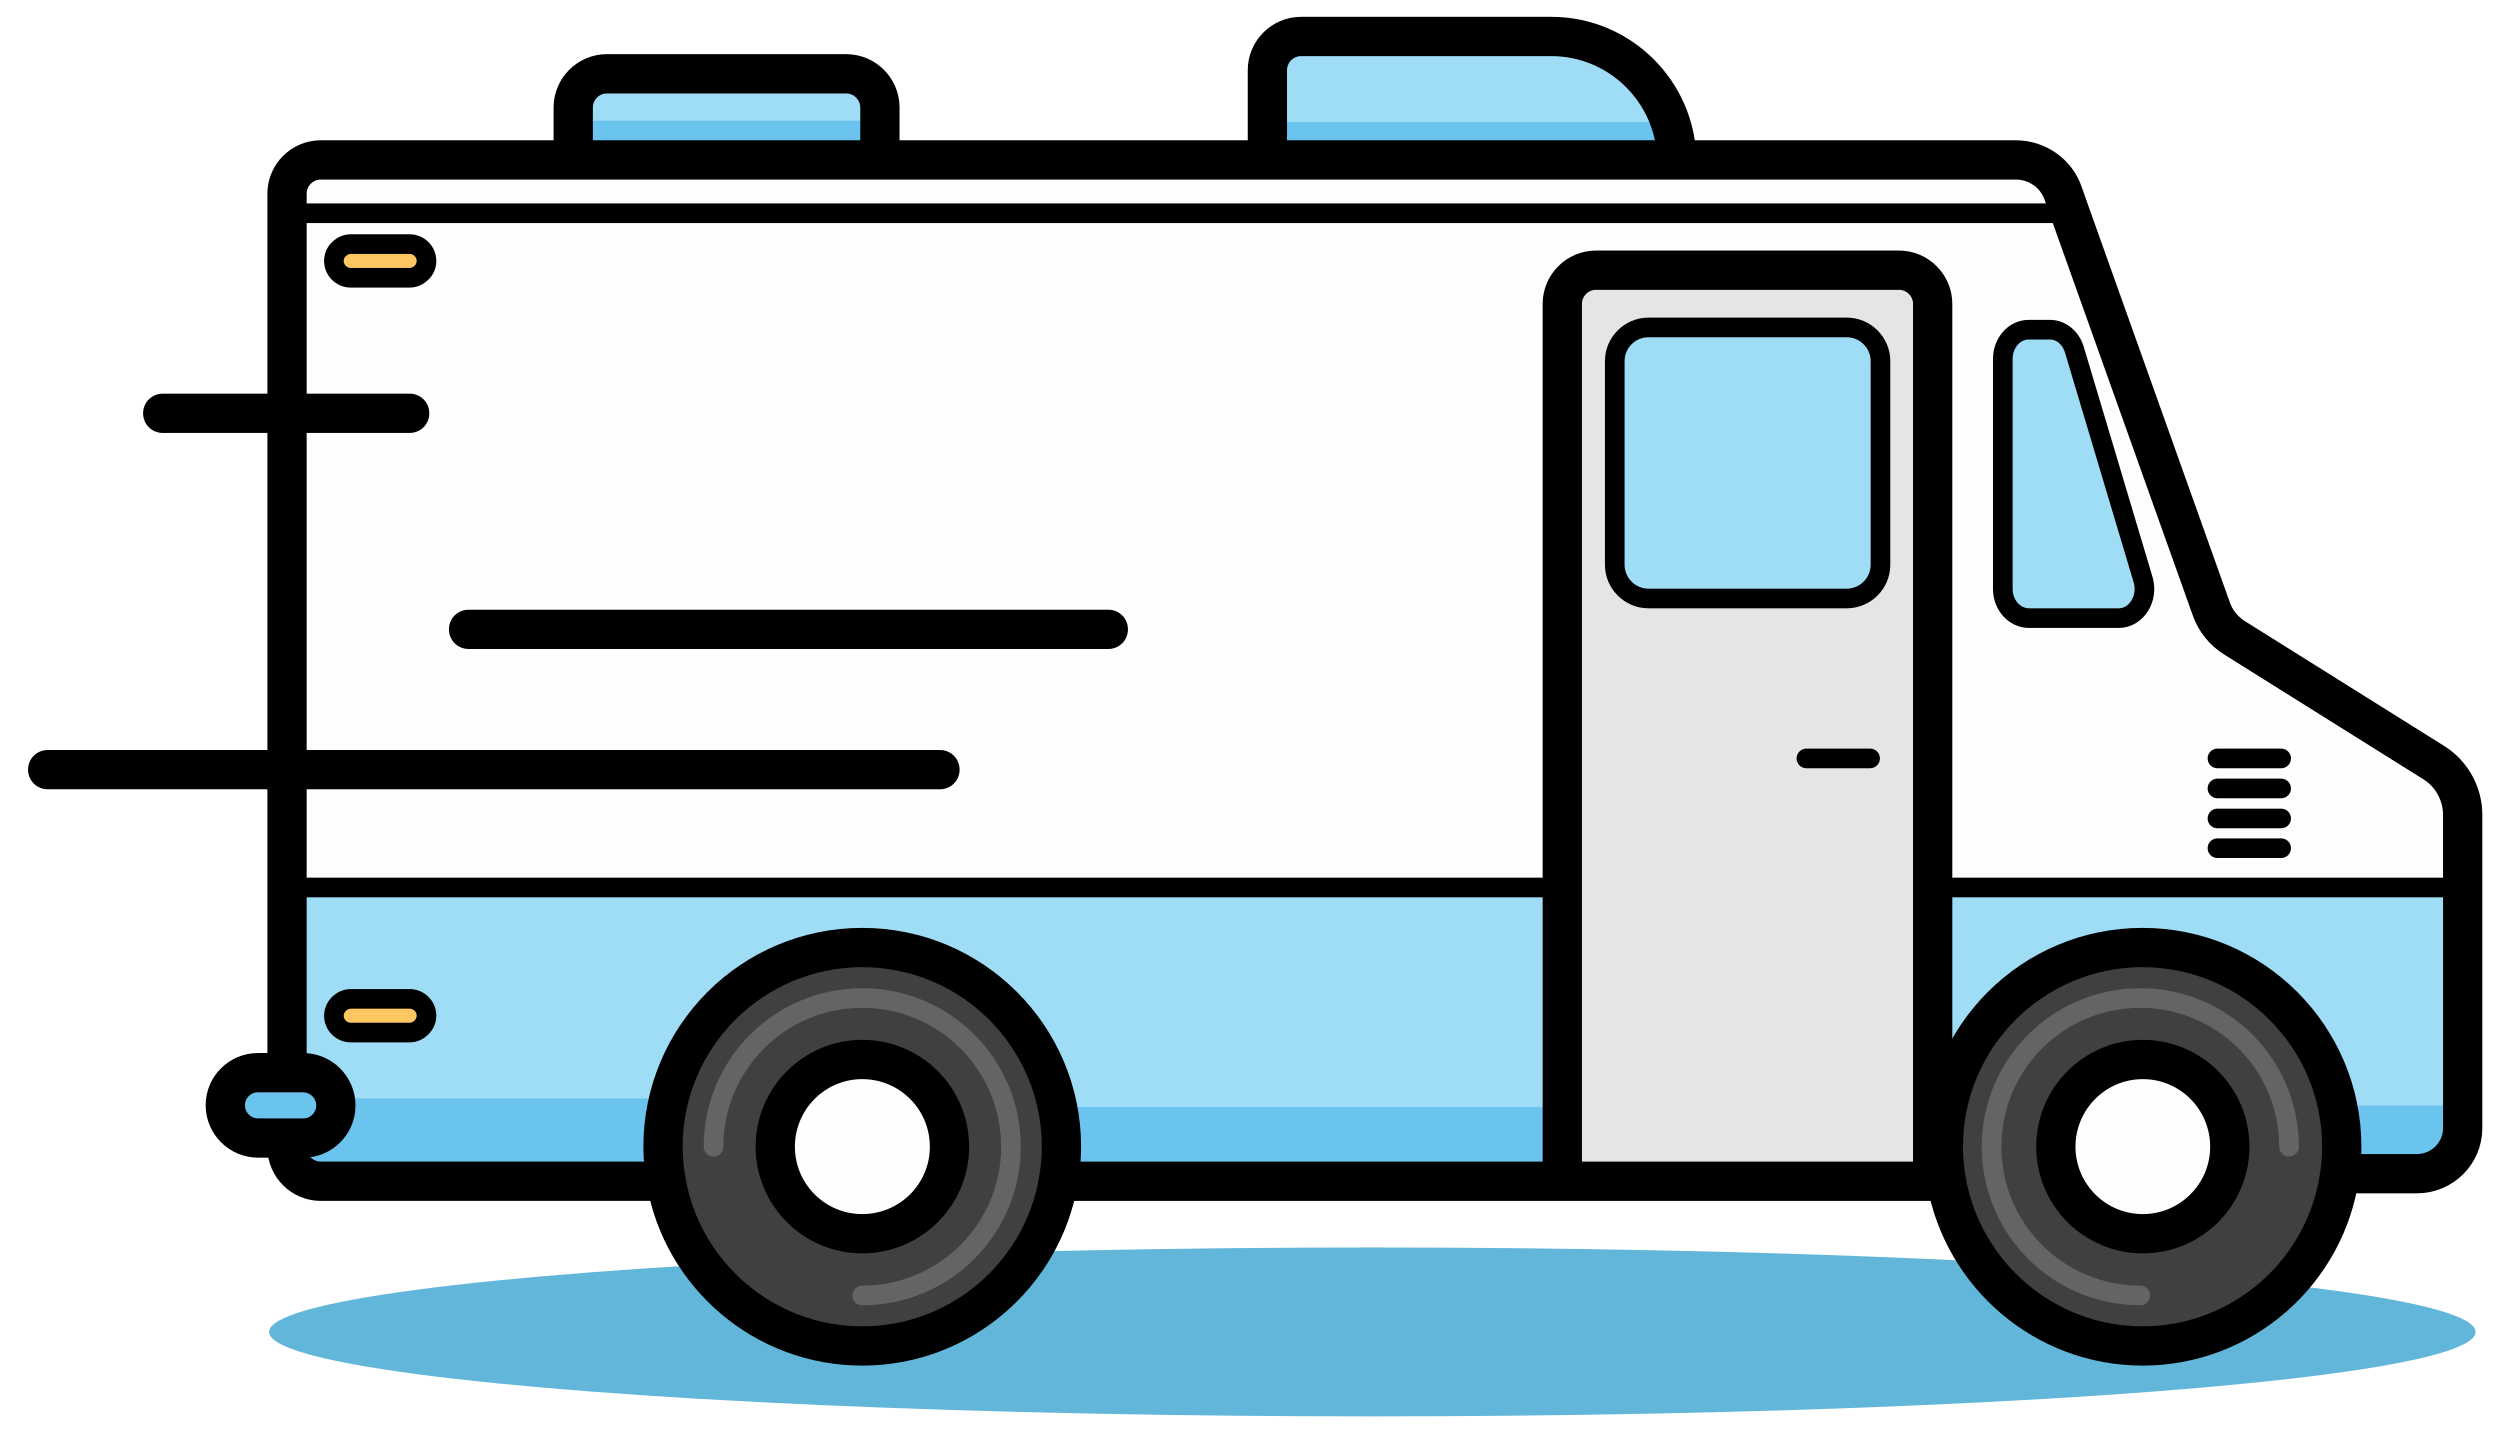 <?xml version="1.0" encoding="UTF-8"?> <svg xmlns="http://www.w3.org/2000/svg" xmlns:xlink="http://www.w3.org/1999/xlink" x="0px" y="0px" width="891px" height="513px" viewBox="0 0 891 513" style="enable-background:new 0 0 891 513;" id="SkGWRT4tBWz"> <style> #Hy8Z0aEtrZf{fill: #61B6D9;}#rJv-0T4YSZG{fill: #6AC4EE;}#ryu-C6NFBZM{fill: #9FDDF6;}#r1YZ06NFrbz{fill: #9FDDF6;}#rkcZC6EKH-M{fill: #9FDDF6;}#SkjbRa4FBbf{fill: #9FDDF6;}#Hy2ZA6NYrWM{fill: #9FDDF6;}#By6Z0T4KSWG{fill: #9FDDF6;}#SJ0ZR6EKr-f{fill: #FEC762;}#HkyGAp4YrWG{fill: #FEC762;}#SkxzCTEYHZG{fill: #6AC4EE;}#SyZGRTVtrbM{fill: #6AC4EE;}#B1zzAa4tBWf{fill: #6AC4EE;}#SkXMCpEtH-G{fill: #6AC4EE;}#SJ4GRpVFSZG{fill: #6AC4EE;}#ByUGRT4FHWG{fill: #FDFEFE;}#HJwMAaVKSbz{fill: #E5E5E5;}#rkdMCp4YrZf{fill: #FDFEFE;}#HJKzAaEtHZf{fill: none;stroke: #000000;stroke-width: 14;stroke-miterlimit: 10;}#S19fCaVtrbz{fill: none;stroke: #000000;stroke-width: 14;stroke-miterlimit: 10;}#Hyoz06EtBbz{fill: none;stroke: #000000;stroke-width: 14;stroke-miterlimit: 10;}#HkhGCp4YSbf{fill: none;stroke: #000000;stroke-width: 14;stroke-miterlimit: 10;}#SkTMAaVtSWz{fill: none;stroke: #000000;stroke-width: 14;stroke-miterlimit: 10;}#rkRzR6NYHbM{fill: none;stroke: #000000;stroke-width: 14;stroke-miterlimit: 10;}#Hk1QA6VKSbz{fill: none;stroke: #000000;stroke-width: 14;stroke-miterlimit: 10;}#BJlQAa4trWf{fill: none;stroke: #000000;stroke-width: 7;stroke-miterlimit: 10;}#HJWmRpEFr-f{fill: none;stroke: #000000;stroke-width: 7;stroke-miterlimit: 10;}#rkGXRpNYSZM{fill: none;stroke: #000000;stroke-width: 7;stroke-miterlimit: 10;}#HJQ7Ca4tS-z{fill: none;stroke: #000000;stroke-width: 7;stroke-linecap: round;stroke-linejoin: round;stroke-miterlimit: 10;}#rJE7C6EtB-M{fill: none;stroke: #000000;stroke-width: 7;stroke-linecap: round;stroke-linejoin: round;stroke-miterlimit: 10;}#r1S7RaEKrWf{fill: none;stroke: #000000;stroke-width: 7;stroke-linecap: round;stroke-linejoin: round;stroke-miterlimit: 10;}#HkU706EKSWz{fill: none;stroke: #000000;stroke-width: 7;stroke-linecap: round;stroke-linejoin: round;stroke-miterlimit: 10;}#HkvX064KHbG{fill: none;stroke: #000000;stroke-width: 7;stroke-linecap: round;stroke-linejoin: round;stroke-miterlimit: 10;}#ry_QApNtBWM{fill: none;stroke: #000000;stroke-width: 7;stroke-miterlimit: 10;}#r1F7CT4tH-M{fill: none;stroke: #000000;stroke-width: 7;stroke-miterlimit: 10;}#HJc7A6EtHWf{fill: none;stroke: #000000;stroke-width: 7;stroke-miterlimit: 10;}#B1omRa4FB-z{fill: none;stroke: #000000;stroke-width: 7;stroke-miterlimit: 10;}#rJ6XCp4KBbf{fill: #40403F;}#rJ0XR6NtH-M{fill: #FDFEFE;}#r114ApVKSWM{fill: none;stroke: #000000;stroke-width: 14;stroke-miterlimit: 10;}#B1eNA6NYSZz{fill: none;stroke: #000000;stroke-width: 14;stroke-miterlimit: 10;}#S1-NRaNKB-M{fill: none;stroke: #636464;stroke-width: 7;stroke-linecap: round;stroke-miterlimit: 10;}#BJXE0aVYBZz{fill: #40403F;}#ByNEAT4YSWz{fill: #FDFEFE;}#H1BNR6VtBZf{fill: none;stroke: #000000;stroke-width: 14;stroke-miterlimit: 10;}#Sk840pVKHWG{fill: none;stroke: #000000;stroke-width: 14;stroke-miterlimit: 10;}#ByvN06VKS-f{fill: none;stroke: #636464;stroke-width: 7;stroke-linecap: round;stroke-miterlimit: 10;} @keyframes rJf4064YB-GAnimation { 0% { transform: translate(0px, 0px); } 16.67% { transform: translate(0px, 9px); } 33.33% { transform: translate(0px, 0px); } 50% { transform: translate(0px, 9px); } 66.67% { transform: translate(0px, 0px); } 83.33% { transform: translate(0px, 9px); } 100% { transform: translate(0px, 0px); } } #rJf4064YB-G { transform-origin: 50% 50% !important; animation: rJf4064YB-GAnimation 3s infinite linear; } @keyframes ByhQC6VFBWGAnimation { 0% { transform: translate(0px, 0px); } 16.67% { transform: translate(0px, 9px); } 33.33% { transform: translate(0px, 0px); } 50% { transform: translate(0px, 9px); } 66.67% { transform: translate(0px, 0px); } 83.33% { transform: translate(0px, 9px); } 100% { transform: translate(0px, 0px); } } #ByhQC6VFBWG { transform-origin: 50% 50% !important; animation: ByhQC6VFBWGAnimation 3s infinite linear; } @keyframes r1Q-C6VtrZzAnimation { 0% { transform: translate(0px, 5px); } 16.67% { transform: translate(0px, 0px); } 33.33% { transform: translate(0px, 5px); } 50% { transform: translate(0px, 0px); } 66.67% { transform: translate(0px, 5px); } 83.33% { transform: translate(0px, 0px); } 100% { transform: translate(0px, 5px); } } #r1Q-C6VtrZz { transform-origin: 50% 50% !important; animation: r1Q-C6VtrZzAnimation 3s infinite linear; } </style> <svg xmlns="http://www.w3.org/2000/svg" xmlns:xlink="http://www.w3.org/1999/xlink" x="0px" y="0px" width="891px" height="513px" viewBox="0 0 891 513" style="enable-background:new 0 0 891 513;" xml:space="preserve" id="SkGWRT4tBWz"> <g id="r1Q-C6VtrZz"> <g> <g> <ellipse class="st0" cx="489.1" cy="474.7" rx="393.2" ry="30.1" id="Hy8Z0aEtrZf"></ellipse> <path class="st1" d="M108,382.3c6.4,0,11.7,5.2,11.7,11.7c0,3.2-1.3,6.1-3.4,8.2c-2.1,2.1-5,3.4-8.2,3.4h-5.7H92&#10;&#9;&#9;&#9;&#9;c-6.4,0-11.7-5.2-11.7-11.7c0-3.2,1.3-6.1,3.4-8.2c2.1-2.1,5-3.4,8.2-3.4h10.3H108z" id="rJv-0T4YSZG"></path> <path class="st2" d="M877.7,316.3v85.8c0,9-7.3,16.2-16.3,16.2H834c0.4-3.2,0.7-6.4,0.7-9.7c0-39.2-31.8-71-71-71&#10;&#9;&#9;&#9;&#9;c-39.2,0-71,31.8-71,71c0,4.2,0.4,8.3,1.1,12.3h0h-4.9v-0.7v-104H877.7z" id="ryu-C6NFBZM"></path> <path class="st2" d="M763.8,206.5c2,6.7-2.4,13.7-8.7,13.7h-32.1c-5.1,0-9.2-4.7-9.2-10.4v-82c0-5.7,4.1-10.4,9.2-10.4h7.6&#10;&#9;&#9;&#9;&#9;c3.9,0,7.4,2.8,8.7,7.1L763.8,206.5z" id="r1YZ06NFrbz"></path> <path class="st2" d="M670.2,128.7v72.6c0,6.6-5.4,12-12,12h-70.7c-6.6,0-12-5.4-12-12v-72.6c0-6.6,5.4-12,12-12h70.7&#10;&#9;&#9;&#9;&#9;C664.8,116.7,670.2,122.1,670.2,128.7z" id="rkcZC6EKH-M"></path> <path class="st2" d="M597.7,57h-146V25c0-6.6,5.4-12,12-12h89.2C577.3,13,597.3,32.7,597.7,57z" id="SkjbRa4FBbf"></path> <path class="st2" d="M556.8,316.3V421H377.3h0c0.7-4,1.1-8.1,1.1-12.3c0-39.2-31.8-71-71-71c-39.2,0-71,31.8-71,71&#10;&#9;&#9;&#9;&#9;c0,4.2,0.4,8.3,1.1,12.3H114.3c-6.6,0-12-5.4-12-12v-3.3h5.7c3.2,0,6.1-1.3,8.2-3.4c2.1-2.1,3.4-5,3.4-8.2&#10;&#9;&#9;&#9;&#9;c0-6.4-5.2-11.7-11.7-11.7h-5.7v-66H556.8z M152,362c0-3.3-2.7-6-6-6h-21c-1.7,0-3.2,0.7-4.2,1.8c-1.1,1.1-1.8,2.6-1.8,4.2&#10;&#9;&#9;&#9;&#9;c0,3.3,2.7,6,6,6h21c1.6,0,3.1-0.7,4.2-1.8C151.3,365.1,152,363.6,152,362z" id="Hy2ZA6NYrWM"></path> <path class="st2" d="M313.7,38.3V57H204.3V38.3c0-6.6,5.4-12,12-12h85.3C308.3,26.3,313.7,31.7,313.7,38.3z" id="By6Z0T4KSWG"></path> <path class="st3" d="M146,87c3.3,0,6,2.7,6,6c0,1.7-0.7,3.2-1.8,4.2c-1.1,1.1-2.6,1.8-4.2,1.8h-21c-3.3,0-6-2.7-6-6&#10;&#9;&#9;&#9;&#9;c0-1.7,0.7-3.2,1.8-4.2c1.1-1.1,2.6-1.8,4.2-1.8H146z" id="SJ0ZR6EKr-f"></path> <path class="st3" d="M146,356c3.3,0,6,2.7,6,6c0,1.6-0.7,3.1-1.8,4.2c-1.1,1.1-2.6,1.8-4.2,1.8h-21c-3.3,0-6-2.7-6-6&#10;&#9;&#9;&#9;&#9;c0-1.6,0.7-3.1,1.8-4.2c1.1-1.1,2.6-1.8,4.2-1.8H146z" id="HkyGAp4YrWG"></path> <polygon class="st1" points="120.5,391.5 237,391.5 235,420.5 114.3,421 102.3,409 116.2,402.2 &#9;&#9;&#9;" id="SkxzCTEYHZG"></polygon> <polygon class="st1" points="377.5,394.5 556.5,394.5 556.5,421 381.5,421 &#9;&#9;&#9;" id="SyZGRTVtrbM"></polygon> <polygon class="st1" points="836,394 878.5,394 878,410 858.5,419 834,418.3 &#9;&#9;&#9;" id="B1zzAa4tBWf"></polygon> <polygon class="st1" points="205,43 311,43 311,54 204,54 &#9;&#9;&#9;" id="SkXMCpEtH-G"></polygon> <polyline class="st1" points="453.5,43.5 594.5,43.5 594.5,54.5 451.7,54.5 &#9;&#9;&#9;" id="SJ4GRpVFSZG"></polyline> </g> <g> <path class="st4" d="M735.2,68.9l2.5,7.1H102.3v-7c0-6.6,5.4-12,12-12h90h109.3h138h146h120.7C725.9,57,732.7,61.8,735.2,68.9z" id="ByUGRT4FHWG"></path> <path class="st5" d="M688.8,420.3v0.7h-132V316.3v-208c0-6.6,5.4-12,12-12h108c6.6,0,12,5.4,12,12v208V420.3z M670.2,201.3v-72.6&#10;&#9;&#9;&#9;&#9;c0-6.6-5.4-12-12-12h-70.7c-6.6,0-12,5.4-12,12v72.6c0,6.6,5.4,12,12,12h70.7C664.8,213.3,670.2,207.9,670.2,201.3z" id="HJwMAaVKSbz"></path> <path class="st4" d="M877.7,290.5v25.9H688.8v-208c0-6.6-5.4-12-12-12h-108c-6.6,0-12,5.4-12,12v208H102.3V76h635.4l50.2,140.9&#10;&#9;&#9;&#9;&#9;c1.6,4.4,4.6,8.2,8.5,10.7l70.9,44.4C873.8,275.9,877.7,282.9,877.7,290.5z M755,220.2c6.3,0,10.7-7,8.7-13.7l-24.5-82&#10;&#9;&#9;&#9;&#9;c-1.3-4.2-4.8-7.1-8.7-7.1h-7.6c-5.1,0-9.2,4.7-9.2,10.4v82c0,5.7,4.1,10.4,9.2,10.4H755z M152,93c0-3.3-2.7-6-6-6h-21&#10;&#9;&#9;&#9;&#9;c-1.7,0-3.2,0.7-4.2,1.8c-1.1,1.1-1.8,2.6-1.8,4.2c0,3.3,2.7,6,6,6h21c1.6,0,3.1-0.7,4.2-1.8C151.3,96.2,152,94.7,152,93z" id="rkdMCp4YrZf"></path> </g> <path class="st6" d="M237.4,421H114.3c-6.6,0-12-5.4-12-12v-3.3" id="HJKzAaEtHZf"></path> <path class="st6" d="M102.3,382.3h5.7c6.4,0,11.7,5.2,11.7,11.7c0,3.2-1.3,6.1-3.4,8.2c-2.1,2.1-5,3.4-8.2,3.4h-5.7H92&#10;&#9;&#9;&#9;c-6.4,0-11.7-5.2-11.7-11.7c0-3.2,1.3-6.1,3.4-8.2c2.1-2.1,5-3.4,8.2-3.4H102.3z" id="S19fCaVtrbz"></path> <path class="st6" d="M204.3,57V38.3c0-6.6,5.4-12,12-12h85.3c6.6,0,12,5.4,12,12V57" id="Hyoz06EtBbz"></path> <path class="st6" d="M451.7,57V25c0-6.6,5.4-12,12-12h89.2c24.4,0,44.3,19.7,44.7,44" id="HkhGCp4YSbf"></path> <path class="st6" d="M556.8,421V316.3v-208c0-6.6,5.4-12,12-12h108c6.6,0,12,5.4,12,12v208v104" id="SkTMAaVtSWz"></path> <polyline class="st6" points="693.7,421 688.8,421 556.8,421 377.3,421 &#9;&#9;" id="rkRzR6NYHbM"></polyline> <path class="st6" d="M834,418.3h27.4c9,0,16.3-7.3,16.3-16.2v-85.8v-25.9c0-7.5-3.9-14.6-10.3-18.6l-70.9-44.4&#10;&#9;&#9;&#9;c-4-2.5-7-6.2-8.5-10.7L737.8,76l-2.5-7.1c-2.5-7.2-9.3-11.9-16.9-11.9H597.7h-146h-138H204.3h-90c-6.6,0-12,5.4-12,12v7v240.3v66&#10;&#9;&#9;&#9;" id="Hk1QA6VKSbz"></path> <path class="st7" d="M658.2,213.3h-70.7c-6.6,0-12-5.4-12-12v-72.6c0-6.6,5.4-12,12-12h70.7c6.6,0,12,5.4,12,12v72.6&#10;&#9;&#9;&#9;C670.2,207.9,664.8,213.3,658.2,213.3z" id="BJlQAa4trWf"></path> <polyline class="st7" points="101,316.3 102.3,316.3 556.8,316.3 &#9;&#9;" id="HJWmRpEFr-f"></polyline> <line class="st7" x1="688.8" y1="316.3" x2="877.7" y2="316.3" id="rkGXRpNYSZM"></line> <line class="st8" x1="790.3" y1="302.3" x2="813" y2="302.3" id="HJQ7Ca4tS-z"></line> <line class="st8" x1="790.3" y1="291.7" x2="813" y2="291.7" id="rJE7C6EtB-M"></line> <line class="st8" x1="790.3" y1="281" x2="813" y2="281" id="r1S7RaEKrWf"></line> <line class="st8" x1="790.3" y1="270.3" x2="813" y2="270.3" id="HkU706EKSWz"></line> <line class="st8" x1="643.8" y1="270.3" x2="666.5" y2="270.3" id="HkvX064KHbG"></line> <path class="st7" d="M713.8,209.9v-82c0-5.7,4.1-10.4,9.2-10.4h7.6c3.9,0,7.4,2.8,8.7,7.1l24.5,82c2,6.7-2.4,13.7-8.7,13.7h-32.1&#10;&#9;&#9;&#9;C717.9,220.2,713.8,215.6,713.8,209.9z" id="ry_QApNtBWM"></path> <polyline class="st7" points="97.5,76 102.3,76 737.8,76 738.5,76 &#9;&#9;" id="r1F7CT4tH-M"></polyline> <path class="st7" d="M146,368h-21c-3.3,0-6-2.7-6-6c0-1.6,0.7-3.1,1.8-4.2c1.1-1.1,2.6-1.8,4.2-1.8h21c3.3,0,6,2.7,6,6&#10;&#9;&#9;&#9;c0,1.6-0.7,3.1-1.8,4.2C149.1,367.3,147.6,368,146,368z" id="HJc7A6EtHWf"></path> <path class="st7" d="M146,99h-21c-3.3,0-6-2.7-6-6c0-1.7,0.7-3.2,1.8-4.2c1.1-1.1,2.6-1.8,4.2-1.8h21c3.3,0,6,2.7,6,6&#10;&#9;&#9;&#9;c0,1.7-0.7,3.2-1.8,4.2C149.1,98.3,147.6,99,146,99z" id="B1omRa4FB-z"></path> </g> </g> <g id="ByhQC6VFBWG"> <path class="st9" d="M378.3,408.7c0,4.2-0.4,8.3-1.1,12.3c-5.8,33.3-34.9,58.7-69.9,58.7c-35,0-64.1-25.3-69.9-58.7&#10;&#9;&#9;c-0.7-4-1.1-8.1-1.1-12.3c0-39.2,31.8-71,71-71C346.5,337.7,378.3,369.5,378.3,408.7z M338.4,408.7c0-17.2-13.9-31.1-31.1-31.1&#10;&#9;&#9;c-17.1,0-31,13.9-31,31.1c0,17.1,13.9,31,31,31C324.5,439.7,338.4,425.8,338.4,408.7z" id="rJ6XCp4KBbf"></path> <path class="st4" d="M307.3,377.6c17.2,0,31.1,13.9,31.1,31.1c0,17.1-13.9,31-31.1,31c-17.1,0-31-13.9-31-31&#10;&#9;&#9;C276.3,391.5,290.2,377.6,307.3,377.6z" id="rJ0XR6NtH-M"></path> <path class="st6" d="M237.4,421c-0.7-4-1.1-8.1-1.1-12.3c0-39.2,31.8-71,71-71c39.2,0,71,31.8,71,71c0,4.2-0.4,8.3-1.1,12.3&#10;&#9;&#9;c-5.8,33.3-34.9,58.7-69.9,58.7C272.3,479.7,243.2,454.3,237.4,421z" id="r114ApVKSWM"></path> <path class="st6" d="M338.4,408.7c0,17.1-13.9,31-31.1,31c-17.1,0-31-13.9-31-31c0-17.2,13.9-31.1,31-31.1&#10;&#9;&#9;C324.5,377.6,338.4,391.5,338.4,408.7z" id="B1eNA6NYSZz"></path> <path class="st10" d="M254.3,408.7c0-29.3,23.7-53,53-53c29.3,0,53,23.7,53,53c0,29.3-23.7,53-53,53" id="S1-NRaNKB-M"></path> </g> <g id="rJf4064YB-G"> <path class="st9" d="M834.7,408.7c0,3.3-0.2,6.5-0.7,9.7c-4.7,34.6-34.4,61.3-70.3,61.3c-35,0-64.1-25.3-69.9-58.7&#10;&#9;&#9;c-0.7-4-1.1-8.1-1.1-12.3c0-39.2,31.8-71,71-71C802.9,337.7,834.7,369.5,834.7,408.7z M794.7,408.7c0-17.2-13.9-31.1-31-31.1&#10;&#9;&#9;c-17.1,0-31,13.9-31,31.1c0,17.1,13.9,31,31,31C780.8,439.7,794.7,425.8,794.7,408.7z" id="BJXE0aVYBZz"></path> <path class="st4" d="M763.7,377.6c17.1,0,31,13.9,31,31.1c0,17.1-13.9,31-31,31c-17.1,0-31-13.9-31-31&#10;&#9;&#9;C732.6,391.5,746.5,377.6,763.7,377.6z" id="ByNEAT4YSWz"></path> <path class="st6" d="M693.7,421c-0.7-4-1.1-8.1-1.1-12.3c0-39.2,31.8-71,71-71c39.2,0,71,31.8,71,71c0,3.3-0.2,6.5-0.7,9.7&#10;&#9;&#9;c-4.7,34.6-34.4,61.3-70.3,61.3C728.7,479.7,699.6,454.3,693.7,421z" id="H1BNR6VtBZf"></path> <path class="st6" d="M794.7,408.7c0,17.1-13.9,31-31,31c-17.1,0-31-13.9-31-31c0-17.2,13.9-31.1,31-31.1&#10;&#9;&#9;C780.8,377.6,794.7,391.5,794.7,408.7z" id="Sk840pVKHWG"></path> <path class="st10" d="M762.8,461.7c-29.3,0-53-23.7-53-53c0-29.3,23.7-53,53-53c29.3,0,53,23.7,53,53" id="ByvN06VKS-f"></path> </g> <g id="SJ_NR64trZz"> <g> <path d="M335,281.3H17c-3.9,0-7-3.1-7-7s3.1-7,7-7h318c3.9,0,7,3.1,7,7S338.9,281.3,335,281.3z" id="Skq4A6EFBbf"></path> </g> <g> <path d="M395,231.3H167c-3.9,0-7-3.1-7-7s3.1-7,7-7h228c3.9,0,7,3.1,7,7S398.9,231.3,395,231.3z" id="Hyh4C6EKHbG"></path> </g> <g> <path d="M146,154.3H58c-3.9,0-7-3.1-7-7s3.1-7,7-7h88c3.9,0,7,3.1,7,7S149.9,154.3,146,154.3z" id="ryANAp4KrWf"></path> </g> </g> </svg> </svg> 